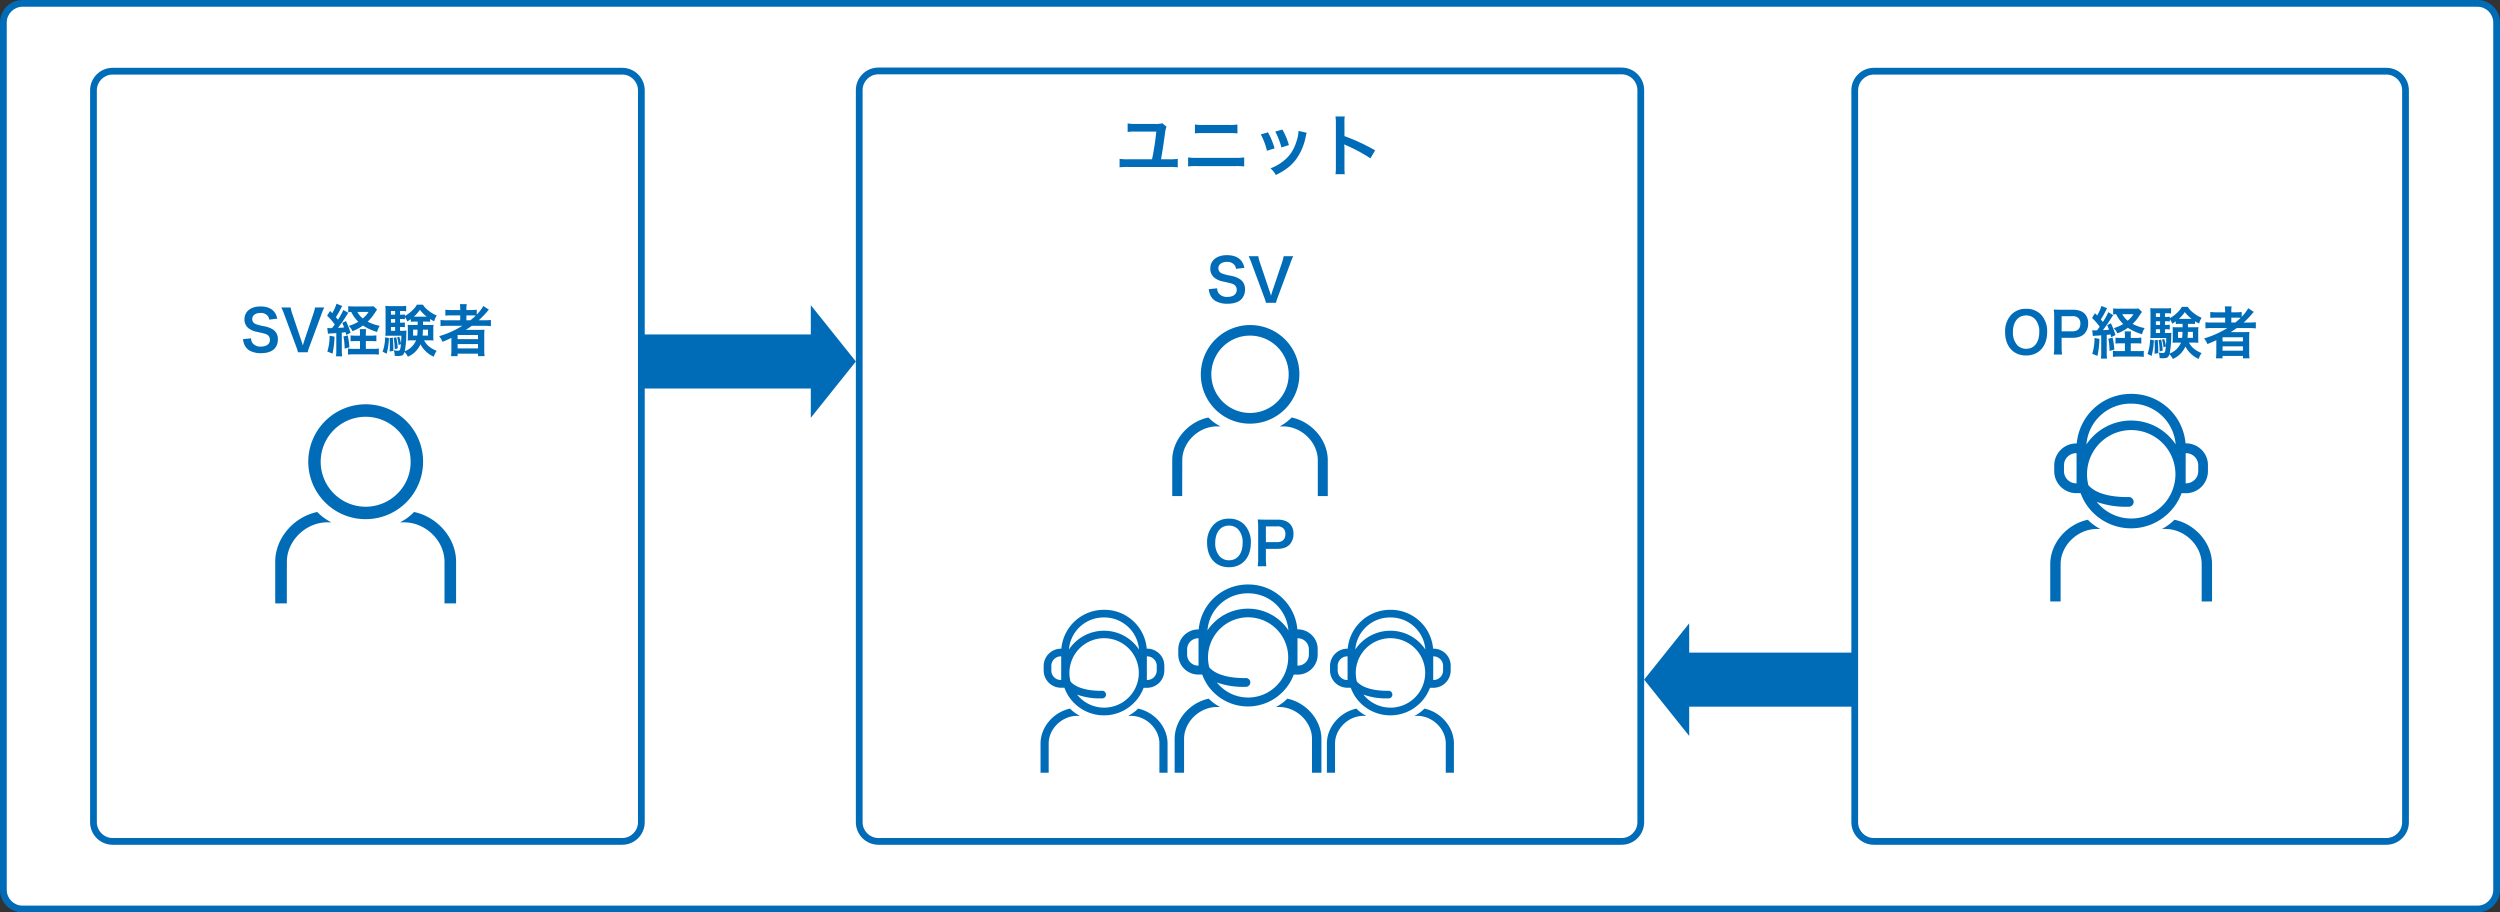 <svg height="405.1" viewBox="0 0 1110 405.1" width="1110" xmlns="http://www.w3.org/2000/svg" xmlns:xlink="http://www.w3.org/1999/xlink"><rect x="0" y="0" width="1110" height="405.1" fill="#333333" stroke="none"/><clipPath id="a"><path d="m0 0h76v82h-76z"/></clipPath><clipPath id="b"><path d="m0 0h76v76h-76z"/></clipPath><clipPath id="c"><path d="m0 0h88.385v95.363h-88.385z"/></clipPath><clipPath id="d"><path d="m0 0h88.385v88.385h-88.385z"/></clipPath><g fill="#fff"><path d="m1100 403.6h-1090c-4.687 0-8.5-3.813-8.5-8.5v-385.1c0-4.687 3.813-8.5 8.5-8.5h1090c4.687 0 8.5 3.813 8.5 8.5v385.1c0 4.687-3.813 8.5-8.5 8.5z"/><path d="m10 3c-3.86 0-7 3.14-7 7v385.1c0 3.86 3.14 7 7 7h1090c3.86 0 7-3.14 7-7v-385.1c0-3.86-3.14-7-7-7zm0-3h1090c5.523 0 10 4.477 10 10v385.1c0 5.523-4.477 10-10 10h-1090c-5.523 0-10-4.477-10-10v-385.1c0-5.523 4.477-10 10-10z" fill="#006cb8"/></g><g fill="#fff" transform="matrix(0 -1 1 0 380 375.077)"><path d="m335.077 348.5h-325.077c-4.687 0-8.5-3.813-8.5-8.5v-330c0-4.687 3.813-8.5 8.5-8.5h325.077c4.687 0 8.5 3.813 8.5 8.5v330c0 4.687-3.813 8.5-8.5 8.5z"/><path d="m10 3c-3.86 0-7 3.14-7 7v330c0 3.86 3.14 7 7 7h325.077c3.86 0 7-3.14 7-7v-330c0-3.86-3.14-7-7-7zm0-3h325.077c5.523 0 10 4.477 10 10v330c0 5.523-4.477 10-10 10h-325.077c-5.523 0-10-4.477-10-10v-330c0-5.523 4.477-10 10-10z" fill="#006cb8"/></g><g clip-path="url(#a)" transform="translate(517 141.138)"><g clip-path="url(#b)" transform="translate(0 3.119)"><g clip-path="url(#b)" fill="#006cb8"><g transform="translate(3.472 41.107)"><path d="m0 3.95h1.484c8.252 0 15.472 7.019 15.472 15.044v15.9h4.428v-15.9c0-9.057-7.145-17.132-16.051-18.994a19.6 19.6 0 0 1 -5.333 3.95z" transform="translate(47.673)"/><path d="m4.453 18.994c0-8.025 7.247-15.044 15.472-15.044h1.484a20.106 20.106 0 0 1 -5.359-3.95c-8.905 1.862-16.05 9.937-16.05 18.994v15.9h4.428z"/></g><path d="m37.434 6.415a21.934 21.934 0 0 0 -31.019 31.019 21.727 21.727 0 0 0 15.5 6.415 21.9 21.9 0 0 0 21.909-21.912 21.761 21.761 0 0 0 -6.39-15.522zm-3.371 27.648a17.182 17.182 0 0 1 -29.333-12.151 17.178 17.178 0 0 1 17.157-17.157 17.178 17.178 0 0 1 17.182 17.182 16.905 16.905 0 0 1 -5.006 12.126z" transform="translate(16.101)"/></g></g></g><g fill="#006cb8"><path d="m-18.317-5.746a8.888 8.888 0 0 0 .494 2.158 6.122 6.122 0 0 0 2.288 2.964 10.453 10.453 0 0 0 5.46 1.352c2.782 0 4.836-.65 6.214-1.976a6.05 6.05 0 0 0 1.638-4.42 5.131 5.131 0 0 0 -2.158-4.472 11.447 11.447 0 0 0 -4.238-1.586 22.135 22.135 0 0 1 -3.666-.936 2.472 2.472 0 0 1 -1.768-2.366c0-1.69 1.534-2.834 3.8-2.834a4.113 4.113 0 0 1 3.25 1.248 3.358 3.358 0 0 1 .78 1.846l3.718-.442a7.009 7.009 0 0 0 -1.274-3.016c-1.274-1.716-3.51-2.626-6.474-2.626-4.472 0-7.384 2.34-7.384 5.954a5.117 5.117 0 0 0 2 4.212 9.19 9.19 0 0 0 3.924 1.586c3.588.832 3.744.858 4.524 1.274a2.64 2.64 0 0 1 1.3 2.392c0 1.95-1.56 3.12-4.16 3.12a4.616 4.616 0 0 1 -3.8-1.534 3.726 3.726 0 0 1 -.728-2.288zm29.874 6.058a15.613 15.613 0 0 1 .806-2.6l5.564-15a20.438 20.438 0 0 1 1.3-3.094h-4.29a15.066 15.066 0 0 1 -.7 2.73l-4.318 12.842c-.156.468-.364 1.2-.6 1.976-.18-.624-.492-1.666-.619-1.976l-4.319-12.844a16.9 16.9 0 0 1 -.7-2.73h-4.292a25.717 25.717 0 0 1 1.3 3.094l5.564 15a19.3 19.3 0 0 1 .832 2.6z" transform="translate(555 134.138)"/><path d="m-9.295-20.8a9.011 9.011 0 0 0 -6.705 2.6 11.131 11.131 0 0 0 -2.964 8.112c0 6.6 3.8 10.842 9.7 10.842s9.719-4.264 9.719-10.842a11.212 11.212 0 0 0 -2.912-8.112 9.112 9.112 0 0 0 -6.838-2.6zm.078 18.46a5.614 5.614 0 0 1 -4.03-1.586 8.59 8.59 0 0 1 -2.106-6.136c0-4.706 2.366-7.67 6.11-7.67a5.6 5.6 0 0 1 4 1.586 8.4 8.4 0 0 1 2.054 6.058c.004 4.788-2.311 7.748-6.028 7.748zm16.562 2.652a20.954 20.954 0 0 1 -.208-3.38v-4.342h4.963c2.5 0 4.264-.6 5.538-1.872a6.676 6.676 0 0 0 1.742-4.784 6.079 6.079 0 0 0 -1.612-4.472c-1.248-1.248-3.016-1.846-5.538-1.846h-5.43c-1.378 0-2.184-.026-3.3-.078a23.473 23.473 0 0 1 .208 3.354v14.066a21.022 21.022 0 0 1 -.208 3.354zm-.208-10.712v-6.994h4.963a3.55 3.55 0 0 1 2.834.936 3.506 3.506 0 0 1 .858 2.5c0 2.288-1.3 3.562-3.692 3.562z" transform="translate(554.919 251.102)"/><path d="m59.348 22.522a8.838 8.838 0 0 0 -6.253-2.6h-.221a21.765 21.765 0 0 0 -21.692-19.922h-.387a21.87 21.87 0 0 0 -21.72 19.949h-.221a8.88 8.88 0 0 0 -8.854 8.881v2.3a8.88 8.88 0 0 0 8.854 8.854h1.771a25.179 25.179 0 0 0 1.024 2.352c.028.028.028.083.055.111.111.221.221.415.332.636.055.083.083.166.138.249.111.166.194.332.3.526.083.138.194.3.277.443.083.111.138.221.221.332a21.7 21.7 0 0 0 29.882 5.949 4.047 4.047 0 0 0 .36-.249c.138-.083.249-.194.387-.277.138-.111.277-.194.415-.3.083-.055.166-.138.249-.194.609-.5 1.217-1 1.771-1.549l.609-.609.028-.028a21.605 21.605 0 0 0 4.593-7.36h1.774a8.88 8.88 0 0 0 8.854-8.854v-2.387a8.561 8.561 0 0 0 -2.546-6.253zm-50.356 13.502h-.138a4.912 4.912 0 0 1 -4.925-4.924v-2.3a4.912 4.912 0 0 1 4.925-4.925h.138zm37.49 5.146a17.762 17.762 0 0 1 -29.356 2.324 34.387 34.387 0 0 0 11.814 1.964c.775 0 1.273-.028 1.383-.028a1.963 1.963 0 0 0 -.221-3.9c-.111 0-11.842.581-16.352-4.787a17.8 17.8 0 1 1 32.733 4.427zm-15.521-30.435a21.626 21.626 0 0 0 -17.984 9.6v-.111a17.839 17.839 0 0 1 17.763-16.3h.387a17.839 17.839 0 0 1 17.763 16.3v.111a21.456 21.456 0 0 0 -17.929-9.6zm27.032 20.392a4.9 4.9 0 0 1 -1.439 3.459 4.966 4.966 0 0 1 -3.486 1.439h-.138v-12.147h.138a4.912 4.912 0 0 1 4.925 4.922z" transform="translate(523.153 259.515)"/><g transform="translate(521.548 310.203)"><path d="m0 3.708h1.411c7.775 0 14.609 6.64 14.609 14.194v15h4.18v-15c0-8.55-6.753-16.159-15.137-17.902a19.738 19.738 0 0 1 -5.063 3.708z" transform="translate(44.961)"/><path d="m4.178 17.9c0-7.553 6.834-14.194 14.609-14.194h1.413a19.109 19.109 0 0 1 -5.065-3.706c-8.412 1.771-15.135 9.38-15.135 17.9v15h4.178z"/></g><path d="m51.368 19.494a7.65 7.65 0 0 0 -5.412-2.251h-.192a18.838 18.838 0 0 0 -18.775-17.243h-.335a18.929 18.929 0 0 0 -18.8 17.266h-.191a7.686 7.686 0 0 0 -7.663 7.688v1.988a7.686 7.686 0 0 0 7.663 7.658h1.537a21.794 21.794 0 0 0 .886 2.036c.024.024.024.072.048.1.1.192.192.359.287.551.048.072.072.144.12.216.1.144.168.287.263.455.072.12.168.263.239.383.072.1.12.192.192.287a18.783 18.783 0 0 0 25.865 5.149 3.505 3.505 0 0 0 .311-.216c.12-.072.216-.168.335-.239.12-.1.239-.168.359-.263.072-.048.144-.12.216-.168.527-.431 1.054-.862 1.533-1.341l.527-.527.019-.023a18.7 18.7 0 0 0 3.975-6.37h1.533a7.686 7.686 0 0 0 7.663-7.663v-2.06a7.41 7.41 0 0 0 -2.203-5.413zm-43.585 11.686h-.12a4.252 4.252 0 0 1 -4.263-4.263v-1.987a4.252 4.252 0 0 1 4.263-4.263h.12zm32.449 4.454a15.374 15.374 0 0 1 -25.409 2.012 29.763 29.763 0 0 0 10.226 1.7c.671 0 1.1-.024 1.2-.024a1.7 1.7 0 0 0 -.192-3.377c-.1 0-10.25.5-14.153-4.143a15.408 15.408 0 1 1 28.33 3.832zm-13.432-26.342a18.718 18.718 0 0 0 -15.568 8.308v-.1a15.44 15.44 0 0 1 15.374-14.1h.335a15.44 15.44 0 0 1 15.375 14.106v.1a18.571 18.571 0 0 0 -15.516-8.314zm23.4 17.65a4.243 4.243 0 0 1 -1.245 2.993 4.3 4.3 0 0 1 -3.017 1.245h-.12v-10.513h.12a4.252 4.252 0 0 1 4.263 4.263z" transform="translate(463.389 270.754)"/><g transform="translate(462 314.627)"><path d="m0 3.209h1.221c6.729 0 12.644 5.747 12.644 12.285v12.98h3.616v-12.98c0-7.4-5.843-13.986-13.1-15.494a17.084 17.084 0 0 1 -4.381 3.209z" transform="translate(38.915)"/><path d="m3.616 15.494c0-6.538 5.915-12.285 12.644-12.285h1.221a16.54 16.54 0 0 1 -4.381-3.209c-7.281 1.533-13.1 8.118-13.1 15.494v12.98h3.616z"/></g><path d="m51.368 19.494a7.65 7.65 0 0 0 -5.412-2.251h-.192a18.838 18.838 0 0 0 -18.775-17.243h-.335a18.929 18.929 0 0 0 -18.8 17.266h-.191a7.686 7.686 0 0 0 -7.663 7.688v1.988a7.686 7.686 0 0 0 7.663 7.658h1.537a21.794 21.794 0 0 0 .886 2.036c.024.024.024.072.048.1.1.192.192.359.287.551.048.072.072.144.12.216.1.144.168.287.263.455.072.12.168.263.239.383.072.1.12.192.192.287a18.783 18.783 0 0 0 25.865 5.149 3.505 3.505 0 0 0 .311-.216c.12-.072.216-.168.335-.239.12-.1.239-.168.359-.263.072-.048.144-.12.216-.168.527-.431 1.054-.862 1.533-1.341l.527-.527.019-.023a18.7 18.7 0 0 0 3.975-6.37h1.533a7.686 7.686 0 0 0 7.663-7.663v-2.06a7.41 7.41 0 0 0 -2.203-5.413zm-43.585 11.686h-.12a4.252 4.252 0 0 1 -4.263-4.263v-1.987a4.252 4.252 0 0 1 4.263-4.263h.12zm32.449 4.454a15.374 15.374 0 0 1 -25.409 2.012 29.763 29.763 0 0 0 10.226 1.7c.671 0 1.1-.024 1.2-.024a1.7 1.7 0 0 0 -.192-3.377c-.1 0-10.25.5-14.153-4.143a15.408 15.408 0 1 1 28.33 3.832zm-13.432-26.342a18.718 18.718 0 0 0 -15.568 8.308v-.1a15.44 15.44 0 0 1 15.374-14.1h.335a15.44 15.44 0 0 1 15.375 14.106v.1a18.571 18.571 0 0 0 -15.516-8.314zm23.4 17.65a4.243 4.243 0 0 1 -1.245 2.993 4.3 4.3 0 0 1 -3.017 1.245h-.12v-10.513h.12a4.252 4.252 0 0 1 4.263 4.263z" transform="translate(590.532 270.754)"/><g transform="translate(589.143 314.627)"><path d="m0 3.209h1.221c6.729 0 12.644 5.747 12.644 12.285v12.98h3.616v-12.98c0-7.4-5.843-13.986-13.1-15.494a17.084 17.084 0 0 1 -4.381 3.209z" transform="translate(38.915)"/><path d="m3.616 15.494c0-6.538 5.915-12.285 12.644-12.285h1.221a16.54 16.54 0 0 1 -4.381-3.209c-7.281 1.533-13.1 8.118-13.1 15.494v12.98h3.616z"/></g><path d="m41.06 4.73a11.393 11.393 0 0 1 -3.33.3h-8.73a16.63 16.63 0 0 1 -3.33-.24v3.81a20.21 20.21 0 0 1 3.36-.18h9.36a117.959 117.959 0 0 1 -1.89 12.3h-10.47a21.474 21.474 0 0 1 -3.93-.21v3.78a30.185 30.185 0 0 1 3.87-.15h18.12a29.934 29.934 0 0 1 3.84.15v-3.78a21.294 21.294 0 0 1 -3.9.21h-3.54c.78-4.5 1.11-6.63 1.83-11.94a7.888 7.888 0 0 1 .63-2.49zm14.49 4.5a25.879 25.879 0 0 1 3.51-.15h11.85a25.879 25.879 0 0 1 3.51.15v-3.96a18.659 18.659 0 0 1 -3.54.21h-11.79a18.659 18.659 0 0 1 -3.54-.21zm-3.03 14.67a29.726 29.726 0 0 1 3.78-.15h17.34a29.726 29.726 0 0 1 3.78.15v-4.02a20.938 20.938 0 0 1 -3.84.21h-17.22a20.938 20.938 0 0 1 -3.84-.21zm32.28-14.22a30.013 30.013 0 0 1 2.73 7.26l3.39-1.08a34.606 34.606 0 0 0 -2.94-7.11zm6.42-1.26a32.989 32.989 0 0 1 2.73 7.05l3.33-1.05a29.472 29.472 0 0 0 -2.91-6.9zm10.32-.3a13.307 13.307 0 0 1 -.54 3.45c-1.29 4.8-3.3 7.86-6.81 10.41a19.46 19.46 0 0 1 -5.1 2.76 10.9 10.9 0 0 1 2.4 2.97c4.44-2.25 6.93-4.2 9.15-7.23a25.609 25.609 0 0 0 4.14-9.99 6.314 6.314 0 0 1 .42-1.53zm20.52 19.23a32.982 32.982 0 0 1 -.12-3.33v-7.92a15.51 15.51 0 0 0 -.12-2.04 9.693 9.693 0 0 0 1.02.51 70.978 70.978 0 0 1 10.62 5.73l2.1-3.54a88.138 88.138 0 0 0 -13.62-6.33v-5.58a20.111 20.111 0 0 1 .12-3.15h-4.11a19.283 19.283 0 0 1 .18 3.06v19.23a20.21 20.21 0 0 1 -.18 3.36z" transform="translate(475 50)"/></g><g fill="#fff" transform="matrix(0 -1 1 0 40 375.077)"><path d="m334.964 244.759h-324.964c-4.687 0-8.5-3.813-8.5-8.5v-226.259c0-4.687 3.813-8.5 8.5-8.5h324.964c4.687 0 8.5 3.813 8.5 8.5v226.259c0 4.687-3.813 8.5-8.5 8.5z"/><path d="m10 3c-3.86 0-7 3.14-7 7v226.259c0 3.86 3.14 7 7 7h324.964c3.86 0 7-3.14 7-7v-226.259c0-3.86-3.14-7-7-7zm0-3h324.964c5.523 0 10 4.477 10 10v226.259c0 5.523-4.477 10-10 10h-324.964c-5.523 0-10-4.477-10-10v-226.259c0-5.523 4.477-10 10-10z" fill="#006cb8"/></g><g clip-path="url(#c)" transform="translate(118.16 175.887)"><g clip-path="url(#d)" transform="translate(0 3.627)"><g clip-path="url(#d)" fill="#006cb8"><g transform="translate(4.037 47.806)"><path d="m0 4.593h1.726c9.6 0 17.993 8.163 17.993 17.5v18.49h5.149v-18.494c0-10.533-8.309-19.924-18.668-22.089a22.788 22.788 0 0 1 -6.2 4.593z" transform="translate(55.442)"/><path d="m5.178 22.089c0-9.333 8.426-17.5 17.993-17.5h1.729a23.383 23.383 0 0 1 -6.234-4.589c-10.357 2.165-18.666 11.556-18.666 22.089v18.49h5.149z"/></g><path d="m43.534 7.46a25.508 25.508 0 0 0 -36.074 36.074 25.268 25.268 0 0 0 18.022 7.46 25.472 25.472 0 0 0 25.483-25.482 25.308 25.308 0 0 0 -7.431-18.052zm-3.92 32.153a19.982 19.982 0 0 1 -34.114-14.13 19.978 19.978 0 0 1 19.953-19.953 19.978 19.978 0 0 1 19.983 19.982 19.66 19.66 0 0 1 -5.822 14.102z" transform="translate(18.724)"/></g></g></g><path d="m1.888 16.475a8.546 8.546 0 0 0 .475 2.075 5.886 5.886 0 0 0 2.2 2.85 10.051 10.051 0 0 0 5.25 1.3c2.675 0 4.65-.625 5.975-1.9a5.817 5.817 0 0 0 1.575-4.25 4.934 4.934 0 0 0 -2.075-4.3 11.007 11.007 0 0 0 -4.075-1.525 21.284 21.284 0 0 1 -3.525-.9 2.377 2.377 0 0 1 -1.7-2.275c0-1.625 1.475-2.725 3.65-2.725a3.955 3.955 0 0 1 3.125 1.2 3.229 3.229 0 0 1 .75 1.775l3.575-.425a6.739 6.739 0 0 0 -1.225-2.9c-1.225-1.65-3.375-2.525-6.225-2.525-4.3 0-7.1 2.25-7.1 5.725a4.92 4.92 0 0 0 1.925 4.05 8.837 8.837 0 0 0 3.775 1.525c3.45.8 3.6.825 4.35 1.225a2.538 2.538 0 0 1 1.25 2.3c0 1.875-1.5 3-4 3a4.438 4.438 0 0 1 -3.65-1.475 3.583 3.583 0 0 1 -.7-2.2zm28.725 5.825a15.013 15.013 0 0 1 .775-2.5l5.35-14.425a19.652 19.652 0 0 1 1.25-2.975h-4.125a14.487 14.487 0 0 1 -.675 2.625l-4.15 12.35c-.15.45-.35 1.15-.575 1.9-.175-.6-.475-1.6-.6-1.9l-4.15-12.35a16.249 16.249 0 0 1 -.675-2.625h-4.125a24.728 24.728 0 0 1 1.25 2.975l5.35 14.425a18.556 18.556 0 0 1 .8 2.5zm9-8.2a7.684 7.684 0 0 1 1.6-.175c.925-.05.925-.05 2.1-.15v7.675a15.589 15.589 0 0 1 -.15 2.65h2.75a15.1 15.1 0 0 1 -.15-2.625v-7.9c.6-.05.85-.1 1.675-.2.1.35.175.625.3 1.225l1.9-.95a32.992 32.992 0 0 0 -2.025-5.225l-1.65.825c.425.975.55 1.3.8 2.025-.8.075-1.5.15-2.7.2.875-1.125 2.3-3.125 3.075-4.375 1.25-1.95 1.25-1.95 1.5-2.3l-2.2-1.3a23.885 23.885 0 0 1 -2.4 4.325c-.35-.45-.45-.55-.9-1.125a29.329 29.329 0 0 0 1.875-3.225c.7-1.35.7-1.35.925-1.725l-2.526-1.025a18.343 18.343 0 0 1 -1.9 4.2l-.975-.975-1.3 2.125a24.652 24.652 0 0 1 3.4 3.875c-.525.725-.8 1.1-1.2 1.6-.3.025-.825.025-.875.025a8.575 8.575 0 0 1 -1.25-.075zm16.825.825v-.5a14.766 14.766 0 0 1 .125-2.4h-2.85a13.145 13.145 0 0 1 .125 2.4v.5h-1.676a15.99 15.99 0 0 1 -2.5-.125v2.625c.8-.075 1.55-.1 2.5-.1h1.675v3.45h-2.925a15.538 15.538 0 0 1 -2.4-.125v2.7a21.643 21.643 0 0 1 2.75-.15h8.2a20.832 20.832 0 0 1 2.75.15v-2.7a17.959 17.959 0 0 1 -2.7.125h-3.074v-3.45h2.25a23.536 23.536 0 0 1 2.425.1v-2.65a15.242 15.242 0 0 1 -2.4.15zm3.4-13.075a12.614 12.614 0 0 1 -1.95.1h-6.526a22.542 22.542 0 0 1 -2.75-.125v2.7a8.889 8.889 0 0 1 1.35-.125 14.943 14.943 0 0 0 3.125 4.35 18.022 18.022 0 0 1 -4.2 1.825 9.044 9.044 0 0 1 1.625 2.35 20.918 20.918 0 0 0 4.65-2.5 22.876 22.876 0 0 0 6.275 2.85 8.986 8.986 0 0 1 1.175-2.725 17.925 17.925 0 0 1 -5.35-1.85 19.175 19.175 0 0 0 2.15-2.425c.25-.325 1.125-1.6 2-2.925zm-2.2 2.55a12.478 12.478 0 0 1 -2.55 2.875 9.426 9.426 0 0 1 -2.426-2.875zm-17.3 10.55a23.048 23.048 0 0 1 -1 7.025l2.3.925a37.338 37.338 0 0 0 .875-7.55zm6.15.35a27.847 27.847 0 0 1 .525 5.4l2.125-.6a28.67 28.67 0 0 0 -.775-5.3zm36.725-6.625a12.7 12.7 0 0 1 1.75.1v-1.25a17.081 17.081 0 0 0 1.824 1.025 8.416 8.416 0 0 1 1.125-2.575 14.981 14.981 0 0 1 -4.1-2.525 9.181 9.181 0 0 1 -2.05-2.3h-2.65a10.842 10.842 0 0 1 -2.375 2.875 15.847 15.847 0 0 1 -2.95 2.15v-.675a11.384 11.384 0 0 1 -1.675.1h-.5v-1.625h.825a10.164 10.164 0 0 1 1.9.125v-2.425a14.453 14.453 0 0 1 -2.35.125h-4.374a17.373 17.373 0 0 1 -2.525-.125 22.707 22.707 0 0 1 .1 2.575v8.65a17.292 17.292 0 0 1 -.1 2.125c.55-.05 1.25-.075 2.025-.075h5.075c0 1.45-.05 2.125-.15 3.45a16.126 16.126 0 0 0 -.775-3l-.95.3a18.2 18.2 0 0 1 .675 3.4l1.025-.425c-.25 2.65-.425 2.95-1.475 2.95a7.955 7.955 0 0 1 -1.7-.225 6.949 6.949 0 0 1 .4 2.475 13.49 13.49 0 0 0 1.4.075c1.95 0 2.5-.325 2.975-1.8a7.467 7.467 0 0 1 1.475 2.125 10.793 10.793 0 0 0 5.6-5.525 12.467 12.467 0 0 0 5.9 5.525 9.2 9.2 0 0 1 1.3-2.625 12.315 12.315 0 0 1 -3.45-1.975 8.459 8.459 0 0 1 -2.151-2.675h2.25c.7 0 1.2.025 1.925.075a15.216 15.216 0 0 1 -.075-1.8v-3.375a13.569 13.569 0 0 1 .1-1.775 19.657 19.657 0 0 1 -2.025.075h-2.624c0-.475 0-.6-.025-1.525zm-3.775 0v1.525h-2.45a18.228 18.228 0 0 1 -1.975-.075c.05.65.075.95.075 1.775v3.375a12.683 12.683 0 0 1 -.1 1.825 15.769 15.769 0 0 1 1.975-.1h1.775a8.888 8.888 0 0 1 -5.025 4.85 41.024 41.024 0 0 0 .675-7.125c.025-1.075.05-1.625.1-2.075a12.533 12.533 0 0 1 -2 .1h-.875v-1.675h.475a11.833 11.833 0 0 1 1.675.1v-2.125a10.347 10.347 0 0 1 -1.675.1h-.475v-1.625h.5a11.384 11.384 0 0 1 1.675.1v-.975a6.636 6.636 0 0 1 1.05 1.975c.8-.5 1.075-.7 1.575-1.05v1.2a11.305 11.305 0 0 1 1.7-.1zm-.025 3.575a25.643 25.643 0 0 1 -.175 2.65h-1.826v-2.65zm4.625 0v2.65h-2.4c.075-.75.1-1.175.15-2.65zm-14.6-1.175v1.675h-1.85v-1.675zm0-1.925h-1.85v-1.625h1.85zm0-3.55h-1.85v-1.625h1.85zm8.7.875h-.375a16.12 16.12 0 0 0 2.675-3.025 15.753 15.753 0 0 0 3.025 3.025zm-13.125 9.15a21.373 21.373 0 0 1 -1.125 6.425l1.8.875a30.831 30.831 0 0 0 1-6.925zm1.975.375c.075 1 .1 1.3.1 2.5 0 1.7-.025 2.175-.1 3.45l1.65-.25v-1.225c0-1.525-.075-2.825-.25-4.7zm1.775-.075a25.541 25.541 0 0 1 .5 5l1.35-.4a26.836 26.836 0 0 0 -.7-4.9zm30.525-5.375a41.546 41.546 0 0 1 -10.3 4.6 9.139 9.139 0 0 1 1.475 2.5c1.925-.775 2.45-1 3.975-1.75-.025.45-.025 1-.025 1.4v3.875a23.214 23.214 0 0 1 -.15 2.825h2.925v-1.075h9.075v1.075h2.9a19.544 19.544 0 0 1 -.15-2.825v-6.175a24.031 24.031 0 0 1 .1-2.725c-.725.05-1.425.075-2.625.075h-3.675c-.65 0-1.475 0-2.025.025 1.125-.725 1.75-1.15 2.7-1.825h5.375a26.117 26.117 0 0 1 3.1.15v-2.75a21.185 21.185 0 0 1 -2.85.15h-2.575a36.545 36.545 0 0 0 3.4-3.45q.863-1.012 1.125-1.275l-2.475-1.625a17.8 17.8 0 0 1 -2.9 3.8v-2.15a19.869 19.869 0 0 1 -2.8.15h-1.8v-.425a10.652 10.652 0 0 1 .15-2.2h-3.05a13.376 13.376 0 0 1 .15 2.2v.425h-3.65a21.081 21.081 0 0 1 -2.95-.15v2.625a27.562 27.562 0 0 1 2.85-.1h3.75v2.175h-5.7a22 22 0 0 1 -3.05-.15v2.75a25.165 25.165 0 0 1 3-.15zm1.8-2.45v-2.175h2.05c1 0 1.425.025 2.1.075a24.455 24.455 0 0 1 -2.4 2.1zm-3.9 6.525h9.05v1.85h-9.05zm0 4.025h9.05v1.925h-9.05z" fill="#006cb8" transform="translate(106 134.113)"/><g fill="#fff" transform="matrix(0 -1 1 0 822 375.077)"><path d="m334.964 246.047h-324.964c-4.687 0-8.5-3.813-8.5-8.5v-227.547c0-4.687 3.813-8.5 8.5-8.5h324.964c4.687 0 8.5 3.813 8.5 8.5v227.547c0 4.687-3.813 8.5-8.5 8.5z"/><path d="m10 3c-3.86 0-7 3.14-7 7v227.547c0 3.86 3.14 7 7 7h324.964c3.86 0 7-3.14 7-7v-227.547c0-3.86-3.14-7-7-7zm0-3h324.964c5.523 0 10 4.477 10 10v227.547c0 5.523-4.477 10-10 10h-324.964c-5.523 0-10-4.477-10-10v-227.547c0-5.523 4.477-10 10-10z" fill="#006cb8"/></g><path d="m65.437 24.832a9.745 9.745 0 0 0 -6.895-2.868h-.242a24 24 0 0 0 -23.919-21.964h-.427a24.114 24.114 0 0 0 -23.948 22h-.244a9.791 9.791 0 0 0 -9.762 9.788v2.532a9.791 9.791 0 0 0 9.762 9.762h1.952a27.763 27.763 0 0 0 1.129 2.593c.031.031.031.092.061.122.122.244.244.458.366.7.061.092.092.183.153.275.122.183.214.366.336.58.092.153.214.336.305.488.092.122.153.244.244.366a23.927 23.927 0 0 0 32.947 6.559 4.462 4.462 0 0 0 .4-.275c.153-.092.275-.214.427-.305.153-.122.305-.214.458-.336.092-.061.183-.153.275-.214.671-.549 1.342-1.1 1.952-1.708l.671-.671.031-.031a23.822 23.822 0 0 0 5.064-8.115h1.952a9.791 9.791 0 0 0 9.762-9.762v-2.621a9.439 9.439 0 0 0 -2.81-6.895zm-55.522 14.888h-.153a5.416 5.416 0 0 1 -5.43-5.43v-2.533a5.416 5.416 0 0 1 5.43-5.43h.153zm41.337 5.674a19.585 19.585 0 0 1 -32.368 2.563 37.915 37.915 0 0 0 13.026 2.166c.854 0 1.4-.031 1.525-.031a2.164 2.164 0 0 0 -.244-4.3c-.122 0-13.057.641-18.029-5.278a19.628 19.628 0 1 1 36.089 4.881zm-17.115-33.557a23.844 23.844 0 0 0 -19.829 10.585v-.122a19.669 19.669 0 0 1 19.585-17.968h.427a19.669 19.669 0 0 1 19.585 17.968v.122a23.657 23.657 0 0 0 -19.768-10.585zm29.805 22.483a5.4 5.4 0 0 1 -1.586 3.813 5.476 5.476 0 0 1 -3.844 1.586h-.153v-13.392h.153a5.416 5.416 0 0 1 5.43 5.43z" fill="#006cb8" transform="translate(912.076 174.883)"/><g fill="#006cb8" transform="translate(910.307 230.771)"><path d="m0 4.088h1.556c8.572 0 16.108 7.322 16.108 15.65v16.534h4.606v-16.534c0-9.427-7.444-17.816-16.687-19.738a21.763 21.763 0 0 1 -5.583 4.088z" transform="translate(49.573)"/><path d="m4.607 19.738c0-8.328 7.535-15.65 16.108-15.65h1.555a21.07 21.07 0 0 1 -5.583-4.088c-9.274 1.952-16.687 10.342-16.687 19.738v16.534h4.607z"/></g><path d="m10.563 2a8.665 8.665 0 0 0 -6.45 2.5 10.7 10.7 0 0 0 -2.85 7.8c0 6.35 3.65 10.425 9.325 10.425s9.35-4.1 9.35-10.425a10.781 10.781 0 0 0 -2.8-7.8 8.761 8.761 0 0 0 -6.575-2.5zm.075 17.75a5.4 5.4 0 0 1 -3.875-1.525 8.26 8.26 0 0 1 -2.025-5.9c0-4.525 2.275-7.375 5.875-7.375a5.381 5.381 0 0 1 3.85 1.525 8.075 8.075 0 0 1 1.975 5.825c0 4.6-2.225 7.45-5.8 7.45zm15.925 2.55a20.148 20.148 0 0 1 -.2-3.25v-4.175h4.775c2.4 0 4.1-.575 5.325-1.8a6.419 6.419 0 0 0 1.675-4.6 5.845 5.845 0 0 0 -1.55-4.3c-1.2-1.2-2.9-1.775-5.325-1.775h-5.225c-1.325 0-2.1-.025-3.175-.075a22.571 22.571 0 0 1 .2 3.225v13.525a20.213 20.213 0 0 1 -.2 3.225zm-.2-10.3v-6.725h4.775a3.413 3.413 0 0 1 2.725.9 3.372 3.372 0 0 1 .825 2.4c0 2.2-1.25 3.425-3.55 3.425zm13.875 2.1a7.684 7.684 0 0 1 1.6-.175c.925-.05.925-.05 2.1-.15v7.675a15.589 15.589 0 0 1 -.15 2.65h2.75a15.1 15.1 0 0 1 -.15-2.625v-7.9c.6-.05.85-.1 1.675-.2.1.35.175.625.3 1.225l1.9-.95a32.992 32.992 0 0 0 -2.025-5.225l-1.65.825c.425.975.55 1.3.8 2.025-.8.075-1.5.15-2.7.2.875-1.125 2.3-3.125 3.075-4.375 1.25-1.95 1.25-1.95 1.5-2.3l-2.2-1.3a23.885 23.885 0 0 1 -2.4 4.325c-.35-.45-.45-.55-.9-1.125a29.329 29.329 0 0 0 1.875-3.225c.7-1.35.7-1.35.925-1.725l-2.526-1.025a18.343 18.343 0 0 1 -1.9 4.2l-.975-.975-1.3 2.125a24.652 24.652 0 0 1 3.4 3.875c-.525.725-.8 1.1-1.2 1.6-.3.025-.825.025-.875.025a8.575 8.575 0 0 1 -1.25-.075zm16.825.825v-.5a14.766 14.766 0 0 1 .125-2.4h-2.85a13.145 13.145 0 0 1 .125 2.4v.5h-1.676a15.99 15.99 0 0 1 -2.5-.125v2.625c.8-.075 1.55-.1 2.5-.1h1.675v3.45h-2.925a15.538 15.538 0 0 1 -2.4-.125v2.7a21.643 21.643 0 0 1 2.75-.15h8.2a20.832 20.832 0 0 1 2.75.15v-2.7a17.959 17.959 0 0 1 -2.7.125h-3.074v-3.45h2.25a23.536 23.536 0 0 1 2.425.1v-2.65a15.242 15.242 0 0 1 -2.4.15zm3.4-13.075a12.614 12.614 0 0 1 -1.95.1h-6.526a22.542 22.542 0 0 1 -2.75-.125v2.7a8.889 8.889 0 0 1 1.35-.125 14.943 14.943 0 0 0 3.125 4.35 18.022 18.022 0 0 1 -4.2 1.825 9.044 9.044 0 0 1 1.625 2.35 20.918 20.918 0 0 0 4.65-2.5 22.876 22.876 0 0 0 6.275 2.85 8.986 8.986 0 0 1 1.175-2.725 17.925 17.925 0 0 1 -5.35-1.85 19.175 19.175 0 0 0 2.15-2.425c.25-.325 1.125-1.6 2-2.925zm-2.2 2.55a12.478 12.478 0 0 1 -2.55 2.875 9.426 9.426 0 0 1 -2.426-2.875zm-17.3 10.55a23.048 23.048 0 0 1 -1 7.025l2.3.925a37.338 37.338 0 0 0 .875-7.55zm6.15.35a27.847 27.847 0 0 1 .525 5.4l2.125-.6a28.67 28.67 0 0 0 -.775-5.3zm36.725-6.625a12.7 12.7 0 0 1 1.75.1v-1.25a17.081 17.081 0 0 0 1.824 1.025 8.416 8.416 0 0 1 1.125-2.575 14.981 14.981 0 0 1 -4.1-2.525 9.181 9.181 0 0 1 -2.05-2.3h-2.65a10.842 10.842 0 0 1 -2.375 2.875 15.847 15.847 0 0 1 -2.95 2.15v-.675a11.384 11.384 0 0 1 -1.675.1h-.5v-1.625h.825a10.164 10.164 0 0 1 1.9.125v-2.425a14.453 14.453 0 0 1 -2.35.125h-4.374a17.373 17.373 0 0 1 -2.525-.125 22.707 22.707 0 0 1 .1 2.575v8.65a17.292 17.292 0 0 1 -.1 2.125c.55-.05 1.25-.075 2.025-.075h5.075c0 1.45-.05 2.125-.15 3.45a16.126 16.126 0 0 0 -.775-3l-.95.3a18.2 18.2 0 0 1 .675 3.4l1.025-.425c-.25 2.65-.425 2.95-1.475 2.95a7.955 7.955 0 0 1 -1.7-.225 6.949 6.949 0 0 1 .4 2.475 13.49 13.49 0 0 0 1.4.075c1.95 0 2.5-.325 2.975-1.8a7.467 7.467 0 0 1 1.475 2.125 10.793 10.793 0 0 0 5.6-5.525 12.467 12.467 0 0 0 5.9 5.525 9.2 9.2 0 0 1 1.3-2.625 12.315 12.315 0 0 1 -3.45-1.975 8.459 8.459 0 0 1 -2.151-2.675h2.25c.7 0 1.2.025 1.925.075a15.216 15.216 0 0 1 -.075-1.8v-3.375a13.569 13.569 0 0 1 .1-1.775 19.657 19.657 0 0 1 -2.025.075h-2.624c0-.475 0-.6-.025-1.525zm-3.775 0v1.525h-2.45a18.228 18.228 0 0 1 -1.975-.075c.05.65.075.95.075 1.775v3.375a12.683 12.683 0 0 1 -.1 1.825 15.769 15.769 0 0 1 1.975-.1h1.775a8.888 8.888 0 0 1 -5.025 4.85 41.024 41.024 0 0 0 .675-7.125c.025-1.075.05-1.625.1-2.075a12.533 12.533 0 0 1 -2 .1h-.875v-1.675h.475a11.833 11.833 0 0 1 1.675.1v-2.125a10.347 10.347 0 0 1 -1.675.1h-.475v-1.625h.5a11.384 11.384 0 0 1 1.675.1v-.975a6.636 6.636 0 0 1 1.05 1.975c.8-.5 1.075-.7 1.575-1.05v1.2a11.305 11.305 0 0 1 1.7-.1zm-.025 3.575a25.643 25.643 0 0 1 -.175 2.65h-1.826v-2.65zm4.625 0v2.65h-2.4c.075-.75.1-1.175.15-2.65zm-14.6-1.175v1.675h-1.85v-1.675zm0-1.925h-1.85v-1.625h1.85zm0-3.55h-1.85v-1.625h1.85zm8.7.875h-.375a16.12 16.12 0 0 0 2.675-3.025 15.753 15.753 0 0 0 3.025 3.025zm-13.125 9.15a21.373 21.373 0 0 1 -1.125 6.425l1.8.875a30.831 30.831 0 0 0 1-6.925zm1.975.375c.075 1 .1 1.3.1 2.5 0 1.7-.025 2.175-.1 3.45l1.65-.25v-1.225c0-1.525-.075-2.825-.25-4.7zm1.775-.075a25.541 25.541 0 0 1 .5 5l1.35-.4a26.836 26.836 0 0 0 -.7-4.9zm30.525-5.375a41.546 41.546 0 0 1 -10.3 4.6 9.139 9.139 0 0 1 1.475 2.5c1.925-.775 2.45-1 3.975-1.75-.025.45-.025 1-.025 1.4v3.875a23.214 23.214 0 0 1 -.15 2.825h2.925v-1.075h9.075v1.075h2.9a19.544 19.544 0 0 1 -.15-2.825v-6.175a24.031 24.031 0 0 1 .1-2.725c-.725.05-1.425.075-2.625.075h-3.675c-.65 0-1.475 0-2.025.025 1.125-.725 1.75-1.15 2.7-1.825h5.375a26.117 26.117 0 0 1 3.1.15v-2.75a21.185 21.185 0 0 1 -2.85.15h-2.575a36.545 36.545 0 0 0 3.4-3.45q.863-1.012 1.125-1.275l-2.475-1.625a17.8 17.8 0 0 1 -2.9 3.8v-2.15a19.869 19.869 0 0 1 -2.8.15h-1.8v-.425a10.652 10.652 0 0 1 .15-2.2h-3.05a13.376 13.376 0 0 1 .15 2.2v.425h-3.65a21.081 21.081 0 0 1 -2.95-.15v2.625a27.562 27.562 0 0 1 2.85-.1h3.75v2.175h-5.7a22 22 0 0 1 -3.05-.15v2.75a25.165 25.165 0 0 1 3-.15zm1.8-2.45v-2.175h2.05c1 0 1.425.025 2.1.075a24.455 24.455 0 0 1 -2.4 2.1zm-3.9 6.525h9.05v1.85h-9.05zm0 4.025h9.05v1.925h-9.05z" fill="#006cb8" transform="translate(889 135.113)"/><path d="m0 0h24v80h-24z" fill="#006cb8" transform="matrix(0 -1 1 0 285 172.499)"/><path d="m25 0 25 20h-50z" fill="#006cb8" transform="matrix(0 1 -1 0 380 135.499)"/><path d="m0 0h24v80h-24z" fill="#006cb8" transform="matrix(0 -1 1 0 744 313.76)"/><path d="m25 0 25 20h-50z" fill="#006cb8" transform="matrix(0 -1 1 0 730 326.751)"/></svg>